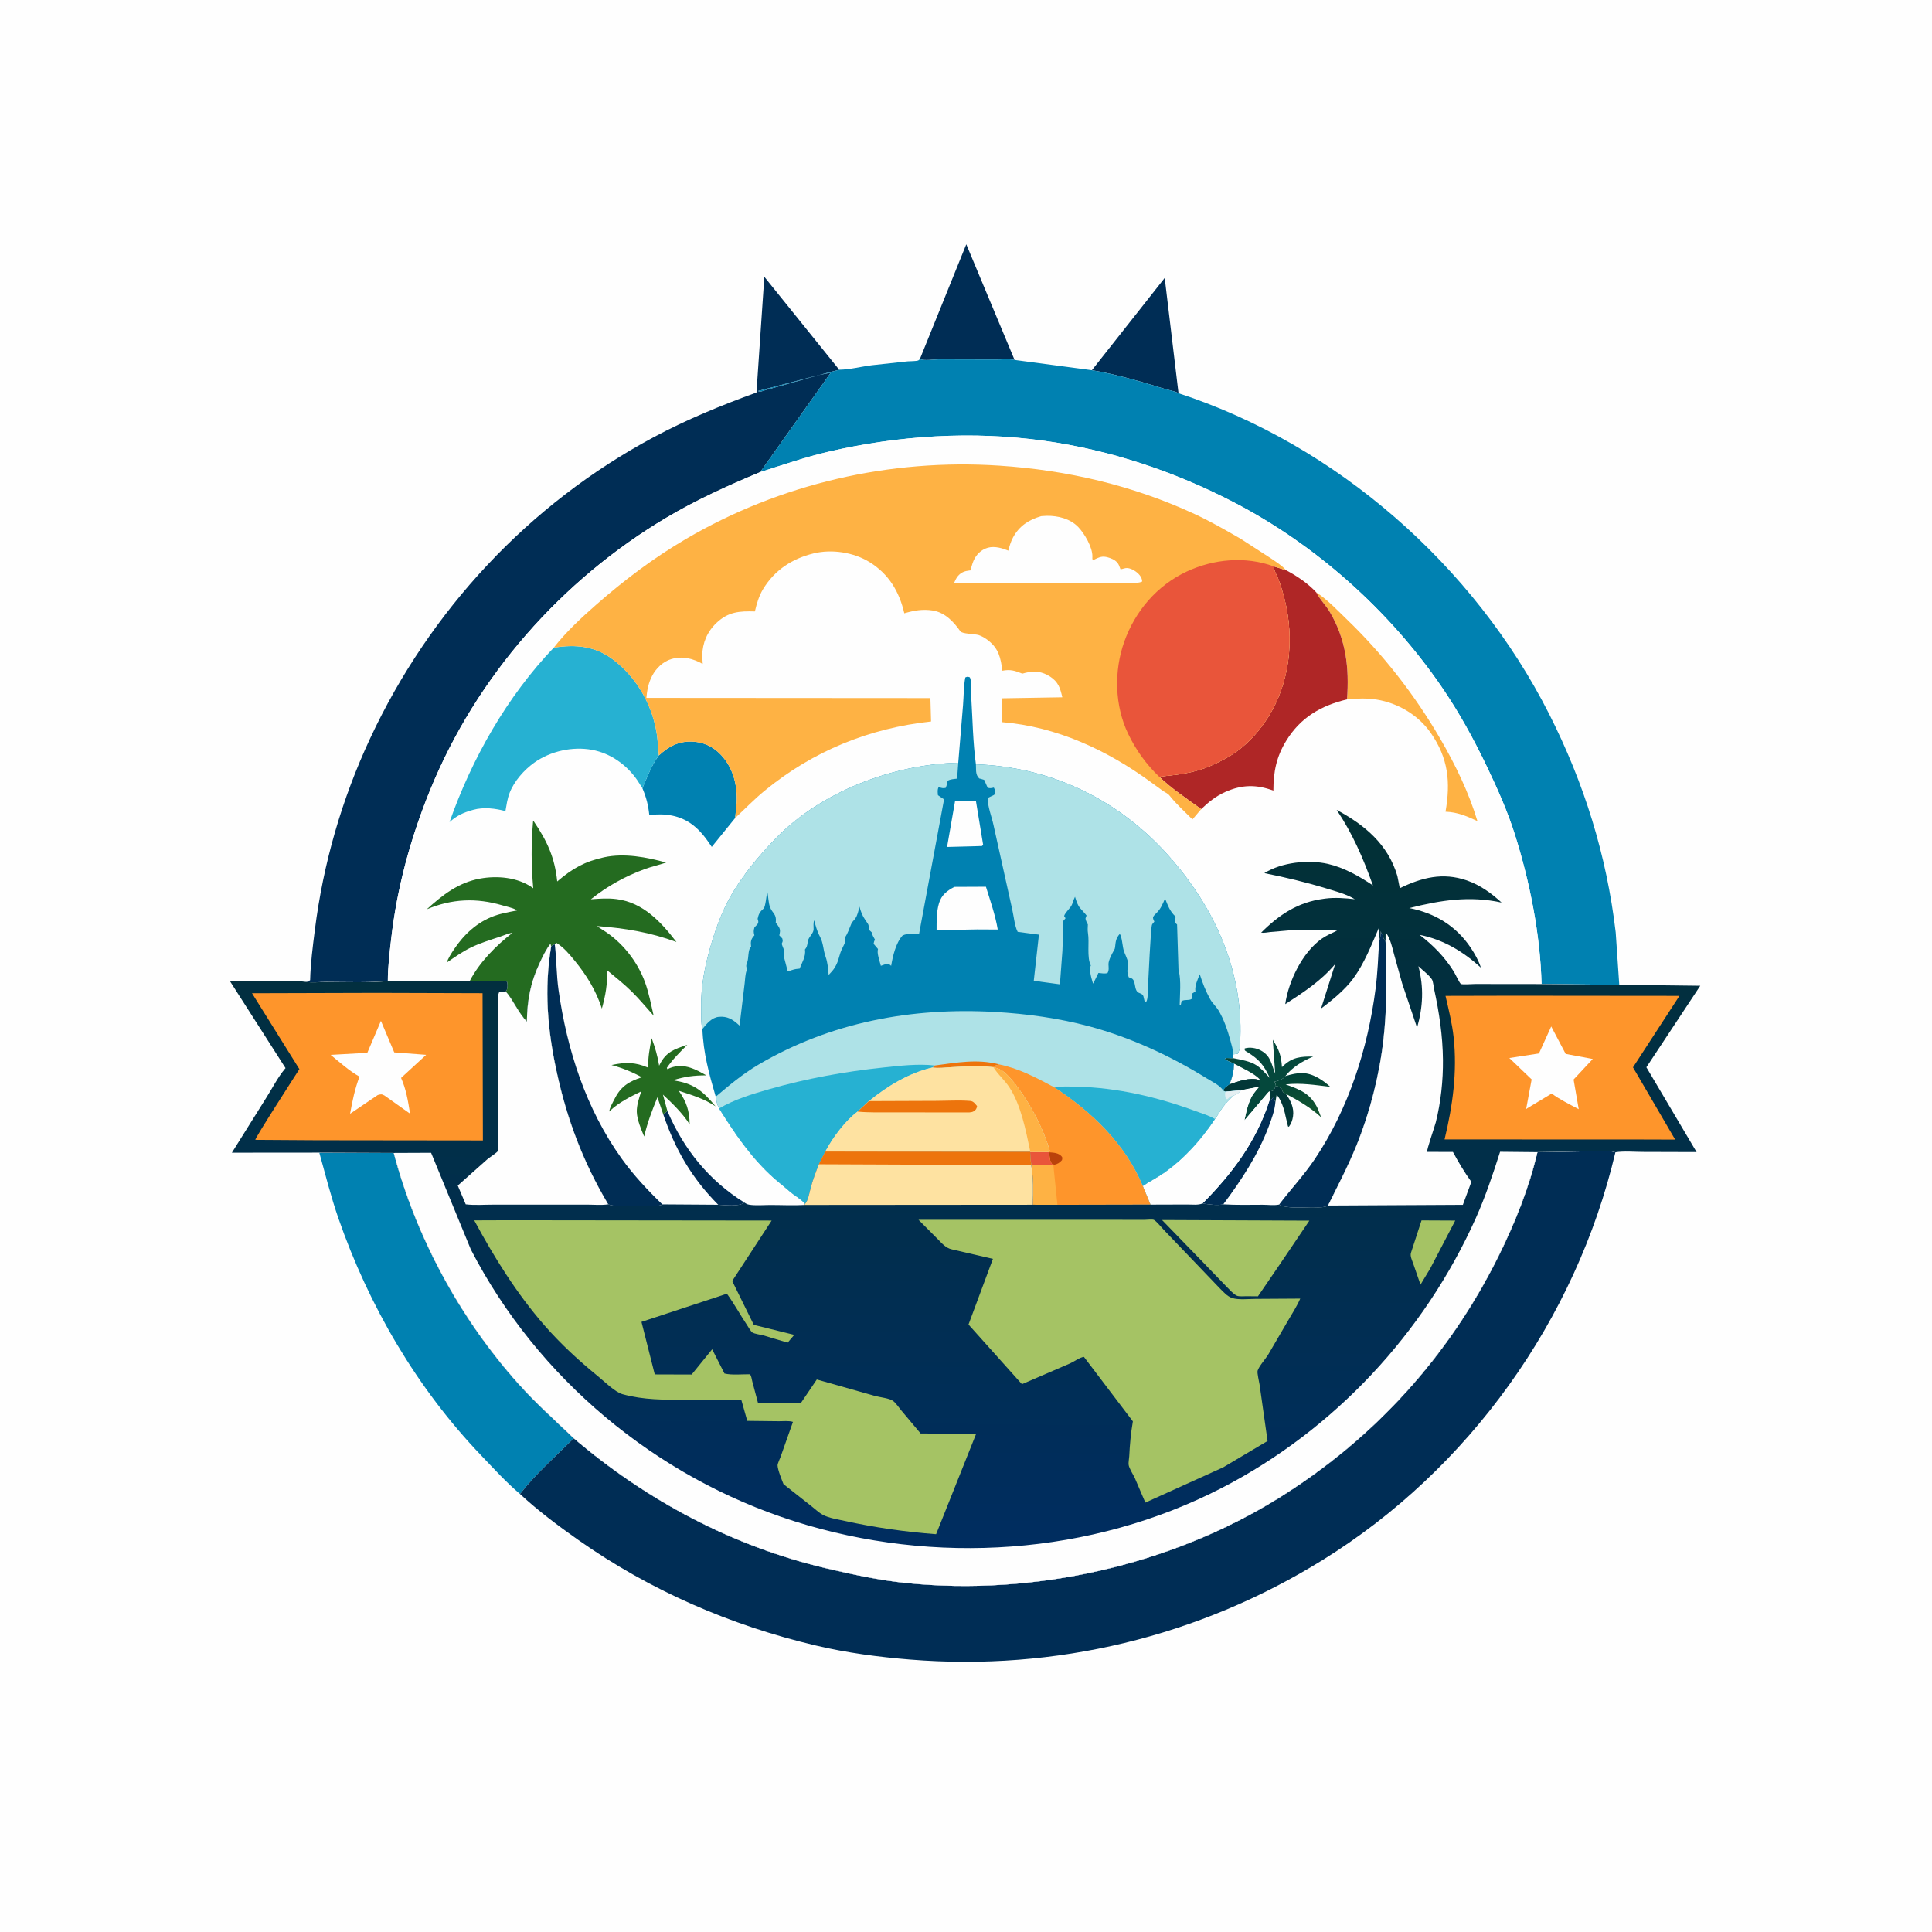 <svg version="1.1" xmlns="http://www.w3.org/2000/svg" style="display: block;" viewBox="0 0 2048 2048" width="1024" height="1024">
<defs>
	<linearGradient id="Gradient1" gradientUnits="userSpaceOnUse" x1="1381.03" y1="1177.55" x2="1376.39" y2="1138.71">
		<stop class="stop0" offset="0" stop-opacity="1" stop-color="rgb(17,84,48)"/>
		<stop class="stop1" offset="1" stop-opacity="1" stop-color="rgb(0,65,56)"/>
	</linearGradient>
	<linearGradient id="Gradient2" gradientUnits="userSpaceOnUse" x1="1024.79" y1="861.094" x2="1017.2" y2="1638.95">
		<stop class="stop0" offset="0" stop-opacity="1" stop-color="rgb(2,48,53)"/>
		<stop class="stop1" offset="1" stop-opacity="1" stop-color="rgb(0,45,96)"/>
	</linearGradient>
</defs>
<path transform="translate(0,0)" fill="rgb(254,254,254)" d="M -0 -0 L 2048 0 L 2048 2048 L -0 2048 L -0 -0 z"/>
<path transform="translate(0,0)" fill="rgb(0,45,85)" d="M 1157.46 392.436 L 1234.64 294.617 L 1249.27 416.849 C 1245.65 414.587 1238.85 413.571 1234.64 412.267 C 1209.11 404.375 1183.87 396.92 1157.46 392.436 z"/>
<path transform="translate(0,0)" fill="rgb(0,45,85)" d="M 975.056 380.765 L 1024.3 258.962 L 1075.48 381.547 C 1069.47 380.288 1060.89 381.194 1054.57 381.116 L 995.012 380.966 C 988.951 381.026 980.697 382.576 975.056 380.765 z"/>
<path transform="translate(0,0)" fill="rgb(0,129,177)" d="M 338.473 1221.83 L 417.404 1222.17 C 440.891 1311.42 487.743 1397.84 549.251 1466.58 C 567.71 1487.2 588.233 1505.57 608.225 1524.65 C 589.313 1543.5 567.579 1562.63 551.233 1583.68 C 536.639 1571.41 523.458 1556.81 510.263 1543.03 C 442.061 1471.85 390.865 1384.19 358.647 1291.2 C 350.73 1268.35 344.939 1245.09 338.473 1221.83 z"/>
<path transform="translate(0,0)" fill="rgb(0,45,85)" d="M 323.852 1040.78 C 325.924 1040.48 327.123 1040.37 328.755 1039 C 329.182 1021.49 331.534 1003.47 333.718 986.092 C 342.579 915.557 362.367 846.989 392.453 782.572 C 455.787 646.962 560.557 534.364 692.74 463.543 C 727.958 444.674 764.423 429.733 801.898 416.1 L 810.213 293.41 L 889.594 391.925 L 803.51 414.5 C 806.001 415.834 808.85 414.309 811.5 413.49 L 868.744 397.433 L 879.841 395.188 L 880.227 395.677 L 805.825 500.453 C 771.756 514.701 738.433 529.72 706.622 548.624 C 595.255 614.804 505.208 716.948 456.149 837.008 C 435.31 888.006 420.797 941.074 414.605 995.859 C 412.972 1010.31 411.084 1025.6 411.132 1040.1 C 389.725 1041.84 367.665 1041.04 346.178 1040.94 C 339.078 1040.91 330.665 1041.96 323.852 1040.78 z"/>
<path transform="translate(0,0)" fill="rgb(0,129,177)" d="M 889.594 391.925 C 901.069 391.796 913.006 388.554 924.438 387.139 L 962.248 383.054 C 964.815 382.812 971.606 382.98 973.5 382.029 C 974.097 381.729 974.537 381.186 975.056 380.765 C 980.697 382.576 988.951 381.026 995.012 380.966 L 1054.57 381.116 C 1060.89 381.194 1069.47 380.288 1075.48 381.547 L 1157.46 392.436 C 1183.87 396.92 1209.11 404.375 1234.64 412.267 C 1238.85 413.571 1245.65 414.587 1249.27 416.849 C 1417.02 471.667 1562.46 599.622 1642.04 756.663 C 1679.26 830.133 1703.07 906.49 1712.71 988.32 L 1716.49 1043.92 L 1634.1 1043.15 C 1632.81 990.843 1621.69 935.083 1606.03 885.266 C 1598.24 860.461 1587.68 836.755 1576.49 813.321 C 1562.32 783.663 1546.71 755.133 1528.1 728 C 1472.7 647.217 1395.04 577.744 1308.07 532.544 C 1245.15 499.843 1176.47 476.868 1106.09 467.154 C 1030.36 456.702 953.007 461.561 878.652 478.744 C 854.055 484.429 829.875 492.818 805.825 500.453 L 880.227 395.677 L 879.841 395.188 L 868.744 397.433 L 811.5 413.49 C 808.85 414.309 806.001 415.834 803.51 414.5 L 889.594 391.925 z"/>
<path transform="translate(0,0)" fill="rgb(0,45,85)" d="M 1629.75 1221.33 L 1686.99 1220.43 C 1695.06 1220.39 1704.68 1219.2 1712.4 1221.45 C 1670.53 1399.06 1557.03 1557.72 1401.75 1653.86 C 1270.4 1735.19 1118.67 1771.6 964.806 1759.2 C 931.208 1756.49 897.641 1752.06 864.794 1744.3 C 774.138 1722.89 689.106 1685.98 612.879 1632.32 C 591.556 1617.31 570.36 1601.44 551.233 1583.68 C 567.579 1562.63 589.313 1543.5 608.225 1524.65 C 685.381 1590.57 776.804 1639.18 875.799 1662.44 C 904.122 1669.1 932.238 1675.18 961.229 1678.12 C 1095.98 1691.77 1240.52 1659.55 1355.62 1587.94 C 1456.53 1525.17 1535.8 1437.98 1588.54 1331.52 C 1605.76 1296.76 1620.94 1259.19 1629.75 1221.33 z"/>
<path transform="translate(0,0)" fill="rgb(254,254,254)" d="M 805.825 500.453 C 829.875 492.818 854.055 484.429 878.652 478.744 C 953.007 461.561 1030.36 456.702 1106.09 467.154 C 1176.47 476.868 1245.15 499.843 1308.07 532.544 C 1395.04 577.744 1472.7 647.217 1528.1 728 C 1546.71 755.133 1562.32 783.663 1576.49 813.321 C 1587.68 836.755 1598.24 860.461 1606.03 885.266 C 1621.69 935.083 1632.81 990.843 1634.1 1043.15 L 1716.49 1043.92 L 1802.35 1044.94 L 1745.23 1131.33 L 1798.45 1221.24 L 1741.24 1221.07 C 1732.02 1221.04 1721.45 1220.02 1712.4 1221.45 C 1704.68 1219.2 1695.06 1220.39 1686.99 1220.43 L 1629.75 1221.33 C 1620.94 1259.19 1605.76 1296.76 1588.54 1331.52 C 1535.8 1437.98 1456.53 1525.17 1355.62 1587.94 C 1240.52 1659.55 1095.98 1691.77 961.229 1678.12 C 932.238 1675.18 904.122 1669.1 875.799 1662.44 C 776.804 1639.18 685.381 1590.57 608.225 1524.65 C 588.233 1505.57 567.71 1487.2 549.251 1466.58 C 487.743 1397.84 440.891 1311.42 417.404 1222.17 L 338.473 1221.83 L 245.814 1221.91 L 282.984 1162.49 C 289.065 1152.81 294.506 1142.06 301.8 1133.27 L 302.678 1132.23 L 243.94 1040.31 L 292.44 1040.11 C 302.794 1040.11 313.608 1039.42 323.852 1040.78 C 330.665 1041.96 339.078 1040.91 346.178 1040.94 C 367.665 1041.04 389.725 1041.84 411.132 1040.1 C 411.084 1025.6 412.972 1010.31 414.605 995.859 C 420.797 941.074 435.31 888.006 456.149 837.008 C 505.208 716.948 595.255 614.804 706.622 548.624 C 738.433 529.72 771.756 514.701 805.825 500.453 z"/>
<path transform="translate(0,0)" fill="rgb(2,55,55)" d="M 1352.49 1151.16 C 1355.95 1151.8 1356.36 1152.14 1359 1154.5 C 1359.22 1157.26 1359.87 1157.31 1361.9 1159.26 L 1363.1 1159.57 C 1368.17 1166.49 1371.98 1174.47 1370.66 1183.36 C 1370.04 1187.49 1368.77 1191.15 1366.24 1194.47 L 1365.32 1194 L 1362.63 1182.73 C 1361.51 1176.49 1357.83 1165.18 1353.32 1160.5 L 1351.97 1168.35 C 1350.75 1166.33 1350.69 1164.7 1350.55 1162.42 L 1350.5 1161.49 C 1349.58 1163.48 1348.84 1164.61 1347.1 1165.91 L 1345.51 1167.07 C 1346.45 1163.32 1346.72 1160.77 1345.93 1156.98 L 1347.03 1155.58 L 1349 1156.49 C 1350.78 1155.03 1351.48 1153.19 1352.49 1151.16 z"/>
<path transform="translate(0,0)" fill="url(#Gradient1)" d="M 1362.6 1140.61 C 1376.16 1136.76 1384.74 1135.48 1397.6 1142.76 C 1402.17 1145.35 1406.27 1148.52 1410.12 1152.07 C 1394.19 1150.19 1378.88 1147.66 1362.8 1149.51 C 1378.69 1155.17 1389.36 1159.33 1397.05 1175.47 L 1400.41 1184.32 C 1389.29 1174.04 1376.45 1166.62 1363.1 1159.57 L 1361.9 1159.26 C 1359.87 1157.31 1359.22 1157.26 1359 1154.5 C 1356.36 1152.14 1355.95 1151.8 1352.49 1151.16 C 1352.21 1149.13 1351.91 1148.4 1350.98 1146.64 C 1355.35 1145.56 1359.79 1144.38 1362.6 1140.61 z"/>
<path transform="translate(0,0)" fill="rgb(0,45,85)" d="M 703.018 1181.05 L 707.505 1177.86 C 724.951 1218.43 751.47 1251.33 789.042 1274.73 C 783.3 1279.46 768.531 1277.34 761.341 1277.08 C 733.249 1248.84 715.734 1218.53 703.018 1181.05 z"/>
<path transform="translate(0,0)" fill="rgb(0,45,85)" d="M 1345.51 1167.07 L 1347.1 1165.91 C 1348.84 1164.61 1349.58 1163.48 1350.5 1161.49 L 1350.55 1162.42 C 1350.69 1164.7 1350.75 1166.33 1351.97 1168.35 C 1351.24 1177.22 1348.07 1185.65 1344.97 1193.93 C 1333.68 1224.07 1315.91 1251.01 1296.73 1276.64 C 1290.33 1278.13 1281.21 1276.64 1274.65 1275.74 C 1305.95 1244.39 1331.85 1209.83 1345.51 1167.07 z"/>
<path transform="translate(0,0)" fill="rgb(5,72,60)" d="M 1351.79 1138.16 L 1349.2 1102.16 C 1355.93 1112.93 1358.07 1118.61 1358.94 1131.2 L 1360.02 1130.15 C 1369.86 1120.59 1378.99 1119.84 1392.06 1119.99 C 1381.18 1124.55 1370 1131.14 1362.6 1140.61 C 1359.79 1144.38 1355.35 1145.56 1350.98 1146.64 C 1351.91 1148.4 1352.21 1149.13 1352.49 1151.16 C 1351.48 1153.19 1350.78 1155.03 1349 1156.49 L 1347.03 1155.58 L 1345.93 1156.98 C 1344.68 1157.53 1345.02 1157.21 1344.2 1158.18 L 1319.12 1187.71 C 1320.82 1179.26 1323.08 1168.88 1327.45 1161.42 C 1329.43 1158.04 1332.34 1155.1 1334.67 1151.93 L 1315.32 1155.68 L 1299.13 1157.17 L 1296.76 1156.15 C 1297.84 1152.94 1300.44 1151.51 1303.04 1149.59 C 1306.66 1141.78 1307.67 1136.07 1308.18 1127.51 C 1304.76 1126.06 1301.42 1124.72 1298.3 1122.72 L 1299.31 1121.5 L 1307.4 1121.7 C 1315.5 1123.38 1325.07 1124.76 1332.11 1129.35 C 1337.19 1132.67 1341.81 1138.25 1346.03 1142.63 C 1339.69 1128.88 1334.73 1122.97 1322 1115.12 C 1320.05 1113.92 1319.01 1113.75 1319.5 1111.32 C 1325.02 1109.77 1331.47 1110.81 1336.5 1113.52 C 1347.37 1119.38 1347.6 1128.02 1351.79 1138.16 z"/>
<path transform="translate(0,0)" fill="rgb(254,254,254)" d="M 1308.18 1127.51 C 1315.84 1131.8 1330.04 1137.88 1335.49 1144.37 L 1334.41 1144.72 C 1325.17 1141.66 1312.14 1146.39 1303.04 1149.59 C 1306.66 1141.78 1307.67 1136.07 1308.18 1127.51 z"/>
<path transform="translate(0,0)" fill="rgb(2,55,55)" d="M 1303.04 1149.59 C 1312.14 1146.39 1325.17 1141.66 1334.41 1144.72 L 1334.59 1146.06 C 1334.86 1147.58 1335.14 1148.24 1335.96 1149.48 L 1334.67 1151.93 L 1315.32 1155.68 L 1299.13 1157.17 L 1296.76 1156.15 C 1297.84 1152.94 1300.44 1151.51 1303.04 1149.59 z"/>
<path transform="translate(0,0)" fill="rgb(36,107,32)" d="M 703.018 1181.05 L 696.904 1163.17 C 691.277 1176.96 686.176 1190.18 682.856 1204.74 C 679.657 1197.26 675.319 1186.96 675.031 1178.78 C 674.78 1171.63 677.567 1163.66 679.73 1156.92 C 668.291 1162.51 656.321 1168.44 646.949 1177.18 L 645.777 1178.28 C 646.327 1174.16 649.901 1167.96 651.857 1164.15 C 658.44 1151.31 667.106 1146.27 680.402 1141.93 C 670.005 1136.22 659.628 1132.09 648.222 1128.97 C 662.771 1125.9 673.206 1125.72 687.097 1131.76 C 686.828 1120.86 688.62 1111.2 690.814 1100.54 C 694.394 1110.36 697.08 1119.3 698.727 1129.67 L 699.424 1128.26 C 706.067 1114.94 715.096 1112.04 728.534 1107.57 C 720.888 1115.17 712.918 1123.05 706.864 1132 L 707.5 1133.41 C 709.278 1132.47 711.047 1131.68 713 1131.16 C 726.46 1127.52 737.437 1133.51 748.729 1139.94 C 735.981 1139.89 725.905 1141.21 713.729 1144.98 C 715.946 1145.65 715.052 1145.46 717.16 1145.82 C 736.806 1149.21 746.158 1157.9 758.546 1172.79 C 746.383 1164.64 733.345 1160.75 719.524 1156.26 C 727.803 1168.1 730.908 1177.62 731.068 1191.87 C 723.832 1180.42 712.661 1169.51 702.738 1160.31 L 707.505 1177.86 L 703.018 1181.05 z"/>
<path transform="translate(0,0)" fill="rgb(254,178,68)" d="M 1395.34 627.99 C 1407.04 635.529 1417.16 646.416 1427.18 656.055 C 1466.24 693.635 1499.82 736.725 1527.02 783.598 C 1542.81 810.794 1557.09 840.253 1566.13 870.419 C 1554.78 865.157 1545.02 860.898 1532.32 860.439 C 1537.79 828.985 1535.29 803.611 1516.59 776.833 C 1503.45 758.018 1481.99 745.295 1459.54 741.627 C 1448.82 739.875 1438.68 740.341 1427.9 741.371 C 1430.39 707.954 1426.84 677.685 1409.52 648.5 C 1405.6 641.903 1399.96 636.327 1396.3 629.776 L 1395.34 627.99 z"/>
<path transform="translate(0,0)" fill="rgb(254,254,254)" d="M 1315.32 1155.68 L 1334.67 1151.93 C 1332.34 1155.1 1329.43 1158.04 1327.45 1161.42 C 1323.08 1168.88 1320.82 1179.26 1319.12 1187.71 L 1344.2 1158.18 C 1345.02 1157.21 1344.68 1157.53 1345.93 1156.98 C 1346.72 1160.77 1346.45 1163.32 1345.51 1167.07 C 1331.85 1209.83 1305.95 1244.39 1274.65 1275.74 C 1270.13 1277.67 1263.72 1276.82 1258.85 1276.84 L 1219.57 1276.96 L 1211.36 1257.17 C 1218.49 1252.4 1226.19 1248.56 1233.26 1243.66 C 1255.35 1228.34 1273 1208.38 1287.88 1186.22 L 1291.68 1180.76 C 1296.17 1172.98 1300.95 1167.41 1307.59 1161.35 C 1311.16 1159.83 1312.98 1158.81 1315.32 1155.68 z"/>
<path transform="translate(0,0)" fill="rgb(0,45,85)" d="M 1461.94 997.591 L 1462.62 995.67 C 1463.59 992.794 1463.54 989.996 1463.51 987 C 1464.14 989.818 1465.81 990.079 1466.18 992.638 C 1466.49 994.737 1466.67 994.712 1467.7 996.293 L 1468.77 998.256 C 1469.99 1032.92 1470.45 1067.97 1466.45 1102.5 C 1462.07 1140.3 1452.12 1179.17 1437.84 1214.42 C 1428.91 1236.44 1418.19 1256.72 1407.73 1277.93 C 1405.71 1278.91 1406.29 1278.77 1404.18 1279.26 C 1400.03 1280.24 1394.79 1279.73 1390.53 1279.73 C 1381.54 1279.73 1363.61 1281.46 1355.94 1276.89 C 1368.36 1260.57 1382.19 1245.88 1393.7 1228.75 C 1429.51 1175.46 1449.97 1111.53 1458.17 1048.14 C 1460.34 1031.35 1460.96 1014.47 1461.94 997.591 z"/>
<path transform="translate(0,0)" fill="rgb(0,45,85)" d="M 584.266 1003.16 C 585.886 1001.35 585.894 1001.64 588.098 1001.11 L 588.214 1002.05 C 590.011 1017.8 589.825 1033.53 592.064 1049.39 C 601.057 1113.08 621.172 1175.41 658.957 1228.12 C 671.655 1245.84 686.423 1261.55 702.063 1276.68 L 701.126 1277.24 C 697.72 1278.75 691.208 1278.1 687.407 1278.16 L 661.02 1278.2 C 655.588 1278.14 649.806 1278.68 644.698 1276.63 C 618.172 1231.95 601.008 1186.6 590.022 1135.8 C 580.365 1091.16 576.708 1048.52 584.266 1003.16 z"/>
<path transform="translate(0,0)" fill="rgb(0,129,177)" d="M 698.436 800.811 C 708.229 791.556 718.897 785.835 732.717 786.079 C 745.099 786.299 755.909 791.258 764.354 800.285 C 777.203 814.018 781.746 832.259 780.917 850.652 L 779.32 867.101 L 754.499 897.756 C 748.811 889.21 742.827 880.982 734.618 874.646 C 720.972 864.113 704.994 861.919 688.288 864.005 C 687.176 853.452 685.139 845.317 680.971 835.549 C 685.948 824.046 690.798 810.776 698.436 800.811 z"/>
<path transform="translate(0,0)" fill="rgb(175,38,38)" d="M 1350.05 600.325 L 1363.28 604.45 C 1374.39 610.238 1386.93 618.682 1395.34 627.99 L 1396.3 629.776 C 1399.96 636.327 1405.6 641.903 1409.52 648.5 C 1426.84 677.685 1430.39 707.954 1427.9 741.371 C 1400.36 747.967 1378.75 760.449 1363.53 785.123 C 1353 802.194 1349.87 818.175 1349.84 838.086 C 1331.86 831.443 1316.52 831.636 1298.87 839.5 C 1288.9 843.943 1281.17 850.183 1273.33 857.685 C 1258.16 846.766 1242.34 836.276 1228.76 823.355 C 1247.9 821.269 1265.58 819.627 1283.42 811.754 C 1293.51 807.297 1303.09 802.407 1311.96 795.803 C 1324.77 786.277 1335.26 774.33 1343.84 760.921 C 1367.51 723.948 1372.3 676.977 1361.62 634.889 C 1359.8 627.746 1357.63 620.361 1354.92 613.5 C 1353.43 609.702 1351.06 605.957 1350.31 601.922 L 1350.05 600.325 z"/>
<path transform="translate(0,0)" fill="rgb(38,177,210)" d="M 587.115 686.413 C 610.444 683.016 630.496 684.582 649.91 699.198 C 675.802 718.69 692.729 749.405 696.738 781.5 L 698.436 800.811 C 690.798 810.776 685.948 824.046 680.971 835.549 L 675.691 827.258 C 664.441 810.804 647.299 798.504 627.534 794.857 C 606.998 791.068 583.614 796.185 566.575 808.269 C 555.593 816.058 544.995 828.015 540.136 840.688 C 537.807 846.762 536.898 853.45 535.778 859.834 C 525.09 856.905 512.663 855.42 501.844 858.394 L 500 858.928 C 491.196 861.406 485.011 864.365 477.984 870.214 L 476.52 871.443 C 500.358 803.765 537.421 738.485 587.115 686.413 z"/>
<path transform="translate(0,0)" fill="rgb(36,107,32)" d="M 497.977 1039.86 C 508.144 1020.13 525.831 1002.3 543.291 988.871 C 539.244 989.172 533.989 991.653 530.066 992.948 C 519.546 996.423 508.841 999.673 498.872 1004.57 C 489.997 1008.94 481.656 1014.83 473.504 1020.42 C 475.309 1015.48 478.259 1010.87 481.153 1006.5 C 491.657 990.655 505.961 977.351 524.047 970.874 C 531.801 968.098 539.941 966.742 548.001 965.17 L 546.936 964.392 C 543.118 962.233 536.96 961.023 532.686 959.763 C 504.85 951.556 478.937 952.702 452.382 963.926 C 469.215 948.632 485.882 935.577 508.832 931.37 C 527.016 928.038 548.574 929.914 564.073 940.776 L 565.251 941.622 C 563.119 916.904 562.919 895.02 565.118 870.298 L 565.791 870.647 C 580.081 891.703 588.097 909.097 590.668 934.39 C 606.66 920.725 619.787 913.204 640.5 908.734 C 661.773 904.143 685.427 908.615 706.102 914.336 C 698.536 916.951 690.737 918.611 683.199 921.369 C 662.597 928.907 643.455 939.558 626.326 953.295 C 635.623 952.572 644.429 951.918 653.734 953.125 C 681.748 956.757 700.727 977.279 717.052 998.558 C 689.088 988.262 662.54 983.914 633.003 981.674 C 634.926 983.26 636.828 984.493 638.954 985.797 C 659.062 998.137 675.53 1018.83 683.634 1040.94 C 687.837 1052.4 690.15 1064.77 692.896 1076.66 C 685.151 1068.13 678.025 1059.33 669.787 1051.21 C 661.467 1043.02 652.253 1035.7 643.261 1028.26 C 644.339 1042.17 641.764 1055.74 637.997 1069.11 C 631.863 1050.1 621.874 1033.85 609.265 1018.46 C 603.33 1011.21 597.671 1004.42 589.667 999.377 L 588.098 1001.11 C 585.894 1001.64 585.886 1001.35 584.266 1003.16 L 583.485 1000.5 C 578.666 1006.71 575.295 1013.85 571.989 1020.94 C 562.215 1041.9 558.909 1060.04 558.491 1083 C 549.387 1073.49 544.537 1060.9 536.142 1051.03 L 537.125 1049.48 C 538.25 1047.07 538.09 1043.14 537.5 1040.66 C 533.606 1039.35 528.375 1039.96 524.223 1039.94 L 497.977 1039.86 z"/>
<path transform="translate(0,0)" fill="rgb(254,178,68)" d="M 587.115 686.413 C 600.082 669.802 616.257 654.828 632.061 640.951 C 661.844 614.799 692.956 591.344 727.194 571.279 C 827.365 512.576 943.749 485.971 1059.37 493.619 C 1131.2 498.37 1200.63 514.464 1266.16 544.798 C 1282.97 552.577 1299.28 561.94 1315.31 571.23 L 1347.46 592.018 C 1352.91 595.821 1358.89 599.417 1363.28 604.45 L 1350.05 600.325 L 1350.31 601.922 C 1351.06 605.957 1353.43 609.702 1354.92 613.5 C 1357.63 620.361 1359.8 627.746 1361.62 634.889 C 1372.3 676.977 1367.51 723.948 1343.84 760.921 C 1335.26 774.33 1324.77 786.277 1311.96 795.803 C 1303.09 802.407 1293.51 807.297 1283.42 811.754 C 1265.58 819.627 1247.9 821.269 1228.76 823.355 C 1242.34 836.276 1258.16 846.766 1273.33 857.685 L 1264.04 868.621 C 1255.85 860.442 1246.87 852.359 1239.71 843.3 C 1237.89 840.994 1235.29 840.102 1232.91 838.5 L 1220 829.118 C 1173.73 795.212 1119.94 770.173 1062.03 765.519 L 1062.02 740.235 L 1126.11 739.157 C 1123.9 729.493 1121.89 722.809 1113.01 717.12 C 1104.61 711.744 1096.45 710.813 1086.89 713.249 L 1083.72 714.096 C 1075.94 710.957 1071.01 709.343 1062.57 711.006 C 1060.72 697.405 1058.83 687.572 1047.26 678.692 C 1044.29 676.421 1041.07 674.381 1037.5 673.228 C 1033.26 671.859 1019.97 672.081 1017.97 669.18 C 1010.89 658.917 1001.55 649.165 988.633 647.144 C 977.956 645.474 968.881 647.161 958.601 650.123 C 953.273 627.204 942.345 608.709 922.035 596.027 C 905.078 585.439 881.848 581.881 862.481 586.606 C 839.786 592.143 821.076 604.285 808.848 624.55 C 804.514 631.732 802.093 640.053 800.199 648.162 C 783.871 647.662 772.003 648.486 759.554 660.248 C 749.747 669.514 744.633 681.44 744.411 694.875 L 744.892 703.816 C 734.411 698.013 723.609 695.134 711.715 698.625 C 702.83 701.232 695.467 708.395 691.246 716.5 C 687.461 723.766 685.84 731.687 685.212 739.794 L 986.279 740.001 L 986.967 764.82 C 921.508 771.864 861.792 796.14 810.71 838.068 C 799.685 847.116 789.745 857.383 779.32 867.101 L 780.917 850.652 C 781.746 832.259 777.203 814.018 764.354 800.285 C 755.909 791.258 745.099 786.299 732.717 786.079 C 718.897 785.835 708.229 791.556 698.436 800.811 L 696.738 781.5 C 692.729 749.405 675.802 718.69 649.91 699.198 C 630.496 684.582 610.444 683.016 587.115 686.413 z"/>
<path transform="translate(0,0)" fill="rgb(254,254,254)" d="M 1103.75 547.123 L 1109.57 546.784 C 1121.42 546.608 1134.28 549.753 1142.84 558.53 C 1149.44 565.293 1158.2 580.128 1157.97 589.968 C 1157.93 591.92 1157.71 592.121 1158.5 594.008 L 1161.12 592.6 C 1167.34 589.639 1170.13 589.323 1176.55 591.505 C 1180.64 592.892 1184.39 595.207 1186.17 599.3 L 1187.81 603.5 C 1190.22 603.148 1192.69 601.931 1195.12 602.154 C 1199.7 602.574 1205.06 606.008 1207.91 609.5 C 1209.53 611.491 1210.84 613.888 1210.68 616.5 C 1204.58 619.261 1191.55 617.846 1184.66 617.864 L 1122.5 617.929 L 1011.28 618.087 C 1012.45 615.546 1013.62 612.765 1015.45 610.622 C 1018.77 606.725 1022.6 605.302 1027.57 604.754 L 1028.64 604.65 L 1030.97 597 C 1033.34 590.171 1037.58 584.663 1044.27 581.637 C 1051.75 578.251 1060.21 580.297 1067.45 583.154 L 1068.83 583.708 C 1070.1 578.881 1071.45 574.177 1073.83 569.759 C 1080.51 557.402 1090.64 550.958 1103.75 547.123 z"/>
<path transform="translate(0,0)" fill="rgb(233,85,58)" d="M 1228.76 823.355 C 1215.03 810.148 1204.24 795.21 1195.97 778.048 C 1181.53 748.087 1180.69 711.33 1191.77 680.234 C 1203.37 647.652 1226.5 620.593 1258.04 605.83 C 1286.48 592.523 1320.25 589.404 1350.05 600.325 L 1350.31 601.922 C 1351.06 605.957 1353.43 609.702 1354.92 613.5 C 1357.63 620.361 1359.8 627.746 1361.62 634.889 C 1372.3 676.977 1367.51 723.948 1343.84 760.921 C 1335.26 774.33 1324.77 786.277 1311.96 795.803 C 1303.09 802.407 1293.51 807.297 1283.42 811.754 C 1265.58 819.627 1247.9 821.269 1228.76 823.355 z"/>
<path transform="translate(0,0)" fill="rgb(0,129,177)" d="M 1015.8 808.531 L 1020.86 747.427 C 1021.65 737.737 1021.42 727.701 1023.25 718.15 C 1025.59 717.147 1025.55 717.202 1028 717.954 C 1030.34 722.069 1029.25 734.159 1029.58 739.345 C 1031.01 762.632 1031.33 787.158 1034.5 810.228 C 1111.35 812.812 1181.12 845.298 1233.58 901.5 C 1284.48 956.042 1317.7 1025.2 1314.79 1100.95 C 1314.6 1105.84 1314.7 1112.87 1312.01 1117.1 L 1307.22 1117.63 L 1307.4 1121.7 L 1299.31 1121.5 L 1298.3 1122.72 C 1301.42 1124.72 1304.76 1126.06 1308.18 1127.51 C 1307.67 1136.07 1306.66 1141.78 1303.04 1149.59 C 1300.44 1151.51 1297.84 1152.94 1296.76 1156.15 L 1299.13 1157.17 L 1315.32 1155.68 C 1312.98 1158.81 1311.16 1159.83 1307.59 1161.35 C 1300.95 1167.41 1296.17 1172.98 1291.68 1180.76 L 1287.88 1186.22 C 1273 1208.38 1255.35 1228.34 1233.26 1243.66 C 1226.19 1248.56 1218.49 1252.4 1211.36 1257.17 L 1219.57 1276.96 L 1120.92 1277.15 L 1094.77 1277.1 C 1095.27 1263.27 1095.58 1248.75 1093.19 1235.08 L 1093.67 1234.86 C 1091.99 1231.03 1092.32 1225.28 1092.01 1221.06 L 874.798 1220.71 L 868.062 1234.15 C 864.926 1241.79 862.135 1249.57 859.803 1257.5 C 858.385 1262.32 856.771 1272.93 853.354 1276.12 C 850.044 1271.81 843.804 1268.22 839.481 1264.89 L 820.415 1248.89 C 796.121 1227.05 779.537 1202.41 762.282 1175.02 L 761.953 1174.29 C 759.904 1170.45 759.431 1166.8 758.699 1162.55 C 751.611 1138.18 745.526 1116.37 744.583 1090.78 C 742.86 1084.47 743.436 1075.74 743.265 1069.13 C 742.638 1044.89 747.727 1021.03 754.758 998 C 760.116 980.45 766.42 963.745 775.737 947.878 C 788.248 926.574 804.206 907.573 821.253 889.775 C 869.679 839.216 946.581 810.159 1015.8 808.531 z"/>
<path transform="translate(0,0)" fill="rgb(254,254,254)" d="M 1012.47 848.86 L 1034.52 849.053 L 1042.16 895.5 L 1041 896.784 L 1033.06 897.056 L 1003.94 897.818 L 1012.47 848.86 z"/>
<path transform="translate(0,0)" fill="rgb(254,254,254)" d="M 1011.73 940.148 L 1045.14 939.993 C 1049.73 954.925 1055.07 969.917 1057.66 985.353 L 1035.75 985.245 L 992.818 986.063 C 992.845 976.608 992.646 966.591 995.392 957.447 C 998.008 948.739 1003.94 944.154 1011.73 940.148 z"/>
<path transform="translate(0,0)" fill="rgb(174,226,231)" d="M 744.583 1090.78 C 742.86 1084.47 743.436 1075.74 743.265 1069.13 C 742.638 1044.89 747.727 1021.03 754.758 998 C 760.116 980.45 766.42 963.745 775.737 947.878 C 788.248 926.574 804.206 907.573 821.253 889.775 C 869.679 839.216 946.581 810.159 1015.8 808.531 L 1014.59 825.398 C 1011.31 825.833 1007.29 825.917 1004.5 827.737 L 1004.16 829.669 C 1003.8 831.629 1003.24 833.346 1002.5 835.199 C 999.408 835.909 998.013 835.214 995 834.366 C 993.425 837.371 994.056 839.618 994.242 842.965 L 1000.74 847.379 L 974.234 990.107 C 968.671 990.07 961.755 989.106 956.736 991.714 C 949.671 999.43 946.33 1013.64 944.667 1023.83 C 942.931 1022.32 942.557 1021.96 940.329 1021.5 L 933.739 1023.8 C 932.629 1019.22 929.244 1010.33 930.719 1006 L 926.054 1000.5 C 926.315 998.773 926.662 997.561 927.448 996 C 926.074 993.478 924.478 991.023 923.926 988.174 L 920.964 985.5 C 920.898 982.943 921.288 981.202 919.848 979.02 L 917.295 975.27 C 914.068 970.689 912.592 966.462 911.052 961.11 C 910.002 965.293 909.074 970.35 906.5 973.881 C 905.136 975.752 903.406 977.055 902.445 979.233 C 900.197 984.324 898.84 989.412 895.519 994 L 895.799 996.014 C 896.094 998.588 895.438 1000.04 894.307 1002.27 C 892.558 1005.72 891.041 1008.84 890.056 1012.58 C 888.051 1020.18 885.726 1025.98 880.216 1031.5 L 878.4 1033.5 C 877.764 1026.64 877.457 1020.62 875.114 1014.04 C 872.405 1006.43 873.021 999.823 868.882 992.266 C 866.103 987.191 864.555 981.095 863.034 975.544 C 862.002 978.521 862.431 981.867 862.455 984.967 C 862.482 988.373 859.325 991.597 857.661 994.36 C 855.173 998.49 856.946 1002.3 853.299 1006.5 C 854.411 1013.85 850.288 1020 847.615 1026.81 L 846.354 1026.9 C 842.584 1027.21 840.461 1027.93 837 1029.14 C 836.316 1029.38 835.663 1029.42 834.962 1029.5 L 830.976 1014.23 C 830.505 1012.03 831.542 1010.52 831.308 1008.5 C 831.095 1006.66 830.138 1004.71 829.5 1002.98 L 828.949 1001.43 L 828.603 1000.5 C 829.822 997.774 829.998 997.71 829.27 994.848 L 826.073 991.5 L 826.464 989.987 C 827.341 985.951 826.727 983.991 824.334 980.672 L 822.298 978 L 822.403 977.061 C 823.2 969.042 819.064 968.383 816.454 962.127 C 814.405 957.216 814.508 950.124 813.314 944.778 C 812.669 948.106 811.449 961.313 809.519 963.009 C 805.51 966.533 804.144 968.865 803.104 974 C 803.865 976.594 804.356 977.39 802.854 979.892 L 799.786 983 C 798.79 986.419 798.685 988.067 799.699 991.5 L 798.435 993 C 795.658 996.436 795.709 999.282 796.189 1003.5 L 795.314 1004.56 C 793.001 1007.62 793.562 1015.17 792.326 1019.23 C 791.999 1020.3 790.964 1022.96 791.033 1024 C 791.164 1025.99 792.175 1026.56 791.48 1028.62 C 789.824 1033.53 789.989 1037.57 789.353 1042.5 L 783.97 1087.2 L 782.858 1086.19 C 776.54 1080.51 770.926 1077.06 762.064 1077.87 C 754.514 1078.55 749.023 1085.26 744.583 1090.78 z"/>
<path transform="translate(0,0)" fill="rgb(174,226,231)" d="M 1034.5 810.228 C 1111.35 812.812 1181.12 845.298 1233.58 901.5 C 1284.48 956.042 1317.7 1025.2 1314.79 1100.95 C 1314.6 1105.84 1314.7 1112.87 1312.01 1117.1 L 1307.22 1117.63 C 1307.17 1112.78 1305.62 1107.98 1304.36 1103.31 C 1301.43 1092.48 1297.35 1080.23 1291.42 1070.66 C 1288.86 1066.52 1285.22 1063.53 1282.81 1059.14 C 1278.13 1050.65 1274.67 1041.91 1271.78 1032.68 C 1269.74 1038.04 1266.53 1044.35 1267.1 1050.16 L 1267.22 1051 L 1263.41 1053.4 L 1264.1 1058 C 1261.5 1061.34 1256.33 1058.89 1252.5 1061.23 L 1251.74 1065 L 1250.5 1065.46 C 1250.66 1054.3 1252.18 1040.04 1249.6 1029.24 C 1249.18 1027.48 1249.22 1028.26 1249.2 1026.41 L 1247.75 980 L 1246.06 978.48 C 1244.47 977.151 1246.47 974.492 1246.01 971.5 C 1240.05 966.046 1237.9 959.661 1234.99 952.395 C 1232.49 958.399 1230.47 963.447 1225.7 968.09 C 1224.35 969.406 1223.26 970.251 1222.44 971.995 C 1221.75 973.471 1223.08 975.535 1223.65 977 C 1222.83 978.048 1221.83 978.971 1221.21 980.143 C 1219.77 982.852 1217.38 1038.85 1216.86 1046.75 C 1216.6 1050.84 1217.1 1058.76 1215 1062.06 L 1213.37 1061.63 L 1212.03 1056 C 1211.34 1054.14 1210.2 1053.71 1208.52 1052.96 L 1206.5 1052.06 C 1203.06 1049.86 1203.52 1043.6 1201.97 1040 C 1200.7 1037.02 1199.28 1037.03 1196.5 1035.94 C 1195.57 1033.19 1194.68 1030.37 1195.3 1027.47 L 1195.87 1024.72 C 1196.06 1023.29 1196.08 1021.93 1195.83 1020.5 C 1195.05 1015.96 1192.32 1011.47 1191.05 1007 C 1189.92 1003.02 1189.29 992.822 1187 989.983 C 1183.06 994.457 1182.71 997.72 1182.1 1003.4 C 1181.93 1004.98 1181.9 1005.56 1181.05 1007.03 C 1178.94 1010.64 1174.93 1017.99 1175.04 1022.16 C 1175.14 1025.63 1175.78 1028.46 1173.98 1031.5 C 1170.87 1032.31 1167.54 1031.66 1164.38 1031.36 L 1158.82 1042.69 L 1158.26 1041.34 C 1156.83 1036.69 1154.19 1027.56 1156.34 1023.5 C 1151.83 1014.81 1154.98 999.012 1153.3 989.229 C 1152.78 986.149 1153.03 983.107 1153.18 980 C 1152.31 978.508 1150.65 975.268 1150.68 973.5 C 1150.68 973.176 1151.81 970.772 1151.79 970.5 C 1151.76 970.035 1145.28 963.186 1144.5 962.126 C 1142.4 959.278 1141.2 955.824 1140.13 952.475 L 1139.56 950.617 L 1138.09 954 C 1137.23 956.396 1136.68 958.755 1135.22 960.905 C 1133.81 962.994 1128.23 968.856 1128.07 971 C 1128.03 971.62 1129.54 972.968 1129.43 973.5 C 1129.36 973.829 1127.1 976.056 1126.92 976.5 C 1126.35 977.961 1127.14 982.639 1127.03 984.5 L 1126.2 1008 L 1123.55 1043.43 L 1095.84 1039.68 L 1101.31 990.784 L 1078.8 987.822 C 1075.53 981.673 1074.61 970.967 1073 964.018 L 1053.02 874 C 1051.27 865.928 1046.79 854.499 1047.11 846.511 C 1047.18 844.978 1052.64 843.844 1054.5 841.998 C 1054.67 838.862 1055.12 837.598 1053.5 834.844 C 1050.97 835.407 1049.52 835.855 1046.97 835.049 L 1043.29 826.717 L 1039.36 825.544 L 1038 825.199 C 1033.76 821.049 1034.85 816.006 1034.5 810.228 z"/>
<path transform="translate(0,0)" fill="rgb(174,226,231)" d="M 758.699 1162.55 C 772.909 1150.44 787.683 1138.17 803.798 1128.68 C 880.505 1083.49 966.59 1067.68 1054.76 1072.71 C 1088.46 1074.63 1122.36 1079.29 1155 1088.05 C 1198.48 1099.73 1241.01 1119.41 1279.25 1143.14 C 1284.56 1146.43 1293.56 1150.67 1296.76 1156.15 L 1299.13 1157.17 L 1315.32 1155.68 C 1312.98 1158.81 1311.16 1159.83 1307.59 1161.35 C 1300.95 1167.41 1296.17 1172.98 1291.68 1180.76 L 1287.88 1186.22 C 1273 1208.38 1255.35 1228.34 1233.26 1243.66 C 1226.19 1248.56 1218.49 1252.4 1211.36 1257.17 L 1219.57 1276.96 L 1120.92 1277.15 L 1094.77 1277.1 C 1095.27 1263.27 1095.58 1248.75 1093.19 1235.08 L 1093.67 1234.86 C 1091.99 1231.03 1092.32 1225.28 1092.01 1221.06 L 874.798 1220.71 L 868.062 1234.15 C 864.926 1241.79 862.135 1249.57 859.803 1257.5 C 858.385 1262.32 856.771 1272.93 853.354 1276.12 C 850.044 1271.81 843.804 1268.22 839.481 1264.89 L 820.415 1248.89 C 796.121 1227.05 779.537 1202.41 762.282 1175.02 L 761.953 1174.29 C 759.904 1170.45 759.431 1166.8 758.699 1162.55 z"/>
<path transform="translate(0,0)" fill="rgb(228,239,242)" d="M 1299.13 1157.17 L 1315.32 1155.68 C 1312.98 1158.81 1311.16 1159.83 1307.59 1161.35 C 1304.31 1161.86 1303.49 1163.07 1301.02 1165.21 L 1299.5 1164.97 C 1298.87 1162.22 1298.05 1159.92 1299.13 1157.17 z"/>
<path transform="translate(0,0)" fill="rgb(237,116,12)" d="M 990.866 1129.47 C 1014.04 1126.46 1035.55 1122.25 1058.8 1128.23 C 1056.8 1129.21 1055.06 1129.46 1053.07 1130.18 L 1051.24 1131.05 C 1037.23 1129.41 1022.58 1130.48 1008.5 1131.22 C 1001.86 1131.56 994.956 1132.6 988.36 1131.61 L 990.866 1129.47 z"/>
<path transform="translate(0,0)" fill="rgb(38,177,210)" d="M 1117.58 1152.59 C 1125.45 1151.23 1133.85 1151.81 1141.81 1151.97 C 1184.02 1152.84 1227.3 1163.04 1266.82 1177.62 C 1273.69 1180.16 1281.61 1182.41 1287.88 1186.22 C 1273 1208.38 1255.35 1228.34 1233.26 1243.66 C 1226.19 1248.56 1218.49 1252.4 1211.36 1257.17 C 1192.9 1212.58 1157.15 1178.51 1117.58 1152.59 z"/>
<path transform="translate(0,0)" fill="rgb(254,149,43)" d="M 1058.8 1128.23 C 1080.33 1132.58 1098.4 1142.36 1117.58 1152.59 C 1157.15 1178.51 1192.9 1212.58 1211.36 1257.17 L 1219.57 1276.96 L 1120.92 1277.15 L 1094.77 1277.1 C 1095.27 1263.27 1095.58 1248.75 1093.19 1235.08 L 1093.67 1234.86 C 1091.99 1231.03 1092.32 1225.28 1092.01 1221.06 L 1111.12 1221.15 L 1112.72 1219.49 C 1105.72 1196.18 1094.01 1173.72 1079.84 1154 L 1075.24 1147.94 C 1069.37 1141.07 1062.55 1132.35 1053.26 1131.57 L 1051.24 1131.05 L 1053.07 1130.18 C 1055.06 1129.46 1056.8 1129.21 1058.8 1128.23 z"/>
<path transform="translate(0,0)" fill="rgb(186,66,11)" d="M 1112.22 1221.49 C 1116.89 1221.88 1122.29 1222.04 1125.5 1225.99 C 1126.58 1227.31 1125.97 1228.24 1125.74 1229.79 C 1123.05 1232.71 1121.3 1233.84 1117.43 1234.75 L 1115.11 1233.7 C 1112.35 1230.49 1112.59 1225.54 1112.22 1221.49 z"/>
<path transform="translate(0,0)" fill="rgb(254,178,68)" d="M 1092.01 1221.06 L 1111.12 1221.15 L 1112.22 1221.49 C 1112.59 1225.54 1112.35 1230.49 1115.11 1233.7 L 1117.43 1234.75 L 1116.57 1234.79 L 1120.92 1277.15 L 1094.77 1277.1 C 1095.27 1263.27 1095.58 1248.75 1093.19 1235.08 L 1093.67 1234.86 C 1091.99 1231.03 1092.32 1225.28 1092.01 1221.06 z"/>
<path transform="translate(0,0)" fill="rgb(233,85,58)" d="M 1092.01 1221.06 L 1111.12 1221.15 L 1112.22 1221.49 C 1112.59 1225.54 1112.35 1230.49 1115.11 1233.7 L 1117.43 1234.75 L 1116.57 1234.79 L 1093.67 1234.86 C 1091.99 1231.03 1092.32 1225.28 1092.01 1221.06 z"/>
<path transform="translate(0,0)" fill="rgb(38,177,210)" d="M 762.282 1175.02 C 778.357 1165.43 797.738 1159.6 815.649 1154.49 C 855.034 1143.26 895.282 1135.95 936 1131.64 C 953.671 1129.77 973.179 1127.41 990.866 1129.47 L 988.36 1131.61 C 963.293 1137.54 941.01 1151.1 921.093 1167.22 L 909.07 1178.35 C 896.279 1187.75 882.733 1205.95 875.275 1219.95 L 874.798 1220.71 L 868.062 1234.15 C 864.926 1241.79 862.135 1249.57 859.803 1257.5 C 858.385 1262.32 856.771 1272.93 853.354 1276.12 C 850.044 1271.81 843.804 1268.22 839.481 1264.89 L 820.415 1248.89 C 796.121 1227.05 779.537 1202.41 762.282 1175.02 z"/>
<path transform="translate(0,0)" fill="rgb(254,226,161)" d="M 988.36 1131.61 C 994.956 1132.6 1001.86 1131.56 1008.5 1131.22 C 1022.58 1130.48 1037.23 1129.41 1051.24 1131.05 L 1053.26 1131.57 C 1062.55 1132.35 1069.37 1141.07 1075.24 1147.94 L 1079.84 1154 C 1094.01 1173.72 1105.72 1196.18 1112.72 1219.49 L 1111.12 1221.15 L 1092.01 1221.06 L 874.798 1220.71 L 875.275 1219.95 C 882.733 1205.95 896.279 1187.75 909.07 1178.35 L 921.093 1167.22 C 941.01 1151.1 963.293 1137.54 988.36 1131.61 z"/>
<path transform="translate(0,0)" fill="rgb(254,178,68)" d="M 1053.26 1131.57 C 1062.55 1132.35 1069.37 1141.07 1075.24 1147.94 L 1079.84 1154 C 1094.01 1173.72 1105.72 1196.18 1112.72 1219.49 L 1111.12 1221.15 L 1092.01 1221.06 L 874.798 1220.71 L 875.275 1219.95 L 1092.06 1220.33 C 1087.41 1198.31 1082.35 1171.47 1069.91 1152.5 C 1065.18 1145.29 1058.66 1139.75 1053.91 1132.58 L 1053.26 1131.57 z"/>
<path transform="translate(0,0)" fill="rgb(237,116,12)" d="M 921.093 1167.22 L 992.121 1166.95 C 1004.04 1166.91 1016.64 1166.1 1028.5 1167.04 C 1030.52 1167.2 1031.93 1168.17 1033.32 1169.61 L 1035.75 1172.5 C 1035.28 1175.19 1034.5 1176.68 1032 1178.11 C 1029.46 1179.56 1025.88 1179.17 1023.02 1179.2 L 1001.41 1179.21 L 944.72 1179.14 C 932.862 1179.11 920.883 1179.48 909.07 1178.35 L 921.093 1167.22 z"/>
<path transform="translate(0,0)" fill="url(#Gradient2)" d="M 1461.94 997.591 L 1461.67 983.537 C 1453.7 1002.03 1446.38 1021.02 1434.41 1037.39 C 1425.95 1048.97 1411.81 1060.62 1400.38 1069.07 L 1415.3 1022.02 C 1400.15 1040.02 1381.91 1051.77 1362.41 1064.46 C 1365.82 1040.19 1380.58 1009.64 1400.97 995.185 C 1405.92 991.675 1411.92 989.152 1417.37 986.511 C 1400.58 985.228 1383.41 985.304 1366.61 986.249 L 1346.52 988.009 C 1343.55 988.309 1339.81 989.183 1336.88 988.652 C 1355.92 969.655 1375.71 956.398 1403 952.794 L 1404.76 952.544 C 1415 951.198 1425.93 952.07 1436.16 953.207 C 1427.31 947.824 1415.8 944.782 1405.89 941.771 C 1384.02 935.123 1362.67 930.029 1340.28 925.571 C 1358.53 914.047 1386.83 911.066 1407.59 915.758 C 1424.48 919.576 1441.14 928.97 1455.37 938.598 C 1445.15 910.035 1433.9 883.821 1416.91 858.508 C 1446.67 874.563 1471.3 894.9 1481.26 928.542 L 1483.84 941.543 C 1507.19 930.227 1529.42 924.482 1554.91 933.295 C 1568.85 938.113 1580.95 946.835 1591.73 956.753 C 1557.71 949.378 1527.3 954.247 1493.91 962.59 C 1520.95 967.919 1543.32 981.299 1558.92 1004.49 C 1563.28 1010.98 1567.43 1018.29 1569.82 1025.75 C 1551.06 1008.69 1530.06 996 1504.83 990.973 C 1519.44 1002.25 1531.36 1014.33 1541.17 1030.03 C 1542.42 1032.03 1547.2 1042.18 1548.58 1043.03 C 1549.98 1043.88 1561.47 1043.07 1563.72 1043.07 L 1634.1 1043.15 L 1716.49 1043.92 L 1802.35 1044.94 L 1745.23 1131.33 L 1798.45 1221.24 L 1741.24 1221.07 C 1732.02 1221.04 1721.45 1220.02 1712.4 1221.45 C 1704.68 1219.2 1695.06 1220.39 1686.99 1220.43 L 1629.75 1221.33 C 1620.94 1259.19 1605.76 1296.76 1588.54 1331.52 C 1535.8 1437.98 1456.53 1525.17 1355.62 1587.94 C 1240.52 1659.55 1095.98 1691.77 961.229 1678.12 C 932.238 1675.18 904.122 1669.1 875.799 1662.44 C 776.804 1639.18 685.381 1590.57 608.225 1524.65 C 588.233 1505.57 567.71 1487.2 549.251 1466.58 C 487.743 1397.84 440.891 1311.42 417.404 1222.17 L 338.473 1221.83 L 245.814 1221.91 L 282.984 1162.49 C 289.065 1152.81 294.506 1142.06 301.8 1133.27 L 302.678 1132.23 L 243.94 1040.31 L 292.44 1040.11 C 302.794 1040.11 313.608 1039.42 323.852 1040.78 C 330.665 1041.96 339.078 1040.91 346.178 1040.94 C 367.665 1041.04 389.725 1041.84 411.132 1040.1 L 497.977 1039.86 L 524.223 1039.94 C 528.375 1039.96 533.606 1039.35 537.5 1040.66 C 538.09 1043.14 538.25 1047.07 537.125 1049.48 L 536.142 1051.03 C 544.537 1060.9 549.387 1073.49 558.491 1083 C 558.909 1060.04 562.215 1041.9 571.989 1020.94 C 575.295 1013.85 578.666 1006.71 583.485 1000.5 L 584.266 1003.16 C 576.708 1048.52 580.365 1091.16 590.022 1135.8 C 601.008 1186.6 618.172 1231.95 644.698 1276.63 C 649.806 1278.68 655.588 1278.14 661.02 1278.2 L 687.407 1278.16 C 691.208 1278.1 697.72 1278.75 701.126 1277.24 L 702.063 1276.68 L 761.341 1277.08 C 768.531 1277.34 783.3 1279.46 789.042 1274.73 C 790.565 1275.8 792.132 1276.69 794 1277 C 800.965 1278.15 809.422 1277.33 816.513 1277.33 C 828.518 1277.32 840.873 1278 852.832 1277.29 L 853.354 1276.12 C 856.771 1272.93 858.385 1262.32 859.803 1257.5 C 862.135 1249.57 864.926 1241.79 868.062 1234.15 L 874.798 1220.71 L 1092.01 1221.06 C 1092.32 1225.28 1091.99 1231.03 1093.67 1234.86 L 1093.19 1235.08 C 1095.58 1248.75 1095.27 1263.27 1094.77 1277.1 L 1120.92 1277.15 L 1219.57 1276.96 L 1258.85 1276.84 C 1263.72 1276.82 1270.13 1277.67 1274.65 1275.74 C 1281.21 1276.64 1290.33 1278.13 1296.73 1276.64 C 1310.53 1277.52 1324.49 1277.1 1338.32 1277.09 C 1343.6 1277.08 1350.88 1277.99 1355.94 1276.89 C 1363.61 1281.46 1381.54 1279.73 1390.53 1279.73 C 1394.79 1279.73 1400.03 1280.24 1404.18 1279.26 C 1406.29 1278.77 1405.71 1278.91 1407.73 1277.93 C 1418.19 1256.72 1428.91 1236.44 1437.84 1214.42 C 1452.12 1179.17 1462.07 1140.3 1466.45 1102.5 C 1470.45 1067.97 1469.99 1032.92 1468.77 998.256 L 1467.7 996.293 C 1466.67 994.712 1466.49 994.737 1466.18 992.638 C 1465.81 990.079 1464.14 989.818 1463.51 987 C 1463.54 989.996 1463.59 992.794 1462.62 995.67 L 1461.94 997.591 z"/>
<path transform="translate(0,0)" fill="rgb(165,195,100)" d="M 1506.88 1293.67 L 1542.63 1293.84 L 1516.07 1344.72 L 1505.79 1361.78 L 1497.85 1338.84 C 1496.73 1335.67 1494.69 1331.6 1495.63 1328.22 L 1506.88 1293.67 z"/>
<path transform="translate(0,0)" fill="rgb(165,195,100)" d="M 1231.81 1293.27 L 1387.99 1293.93 L 1356.11 1341.07 L 1333.47 1374.17 L 1321.51 1374.05 C 1318.82 1374.01 1313.41 1374.61 1311.02 1373.47 C 1307.31 1371.7 1303.33 1367.02 1300.34 1364.07 L 1275.67 1338.5 L 1231.81 1293.27 z"/>
<path transform="translate(0,0)" fill="rgb(254,226,161)" d="M 874.798 1220.71 L 1092.01 1221.06 C 1092.32 1225.28 1091.99 1231.03 1093.67 1234.86 L 1093.19 1235.08 C 1095.58 1248.75 1095.27 1263.27 1094.77 1277.1 L 852.832 1277.29 L 853.354 1276.12 C 856.771 1272.93 858.385 1262.32 859.803 1257.5 C 862.135 1249.57 864.926 1241.79 868.062 1234.15 L 874.798 1220.71 z"/>
<path transform="translate(0,0)" fill="rgb(237,116,12)" d="M 874.798 1220.71 L 1092.01 1221.06 C 1092.32 1225.28 1091.99 1231.03 1093.67 1234.86 L 1093.19 1235.08 L 868.062 1234.15 L 874.798 1220.71 z"/>
<path transform="translate(0,0)" fill="rgb(254,254,254)" d="M 536.142 1051.03 C 544.537 1060.9 549.387 1073.49 558.491 1083 C 558.909 1060.04 562.215 1041.9 571.989 1020.94 C 575.295 1013.85 578.666 1006.71 583.485 1000.5 L 584.266 1003.16 C 576.708 1048.52 580.365 1091.16 590.022 1135.8 C 601.008 1186.6 618.172 1231.95 644.698 1276.63 C 637.719 1277.76 629.756 1276.96 622.646 1276.96 L 579.993 1276.97 L 522.936 1276.97 C 513.436 1276.97 503.092 1277.8 493.685 1276.64 L 485.249 1256.74 L 516.763 1228.73 C 518.943 1226.87 527.168 1221.69 527.979 1219.85 C 528.39 1218.93 527.974 1215.57 527.972 1214.4 L 527.957 1195.75 L 527.914 1087.83 L 528.119 1061.64 C 528.172 1058.09 527.527 1054.11 529.5 1051.15 L 536.142 1051.03 z"/>
<path transform="translate(0,0)" fill="rgb(254,254,254)" d="M 1468.77 998.256 L 1468.8 989.5 L 1469.75 989.5 C 1474.08 996.116 1475.74 1003.99 1477.75 1011.54 L 1486.37 1042.55 L 1502.17 1089.43 C 1508.46 1066.98 1509.45 1046.9 1503.59 1024.22 C 1507.53 1028.1 1515.38 1033.93 1518.02 1038.44 C 1519.19 1040.44 1519.67 1045.93 1520.2 1048.36 C 1525.59 1073.05 1529.35 1098.12 1529.58 1123.45 C 1529.78 1145.51 1527.36 1168.22 1522.02 1189.62 C 1520.86 1194.26 1512.17 1218.9 1512.81 1221.05 L 1540.16 1221.1 C 1546.23 1232.3 1552.25 1242.5 1559.72 1252.8 L 1550.69 1277.17 L 1407.73 1277.93 C 1418.19 1256.72 1428.91 1236.44 1437.84 1214.42 C 1452.12 1179.17 1462.07 1140.3 1466.45 1102.5 C 1470.45 1067.97 1469.99 1032.92 1468.77 998.256 z"/>
<path transform="translate(0,0)" fill="rgb(254,149,43)" d="M 1603.51 1055.5 L 1780.27 1055.66 L 1731.03 1131.43 L 1775.74 1208.01 L 1742.5 1207.91 L 1531.29 1207.82 C 1539.92 1172.13 1544.9 1136.27 1540.91 1099.5 C 1539.31 1084.74 1535.63 1070.11 1532.3 1055.66 L 1603.51 1055.5 z"/>
<path transform="translate(0,0)" fill="rgb(254,254,254)" d="M 1644.36 1088.08 L 1659.69 1117.19 L 1688.41 1122.55 L 1668.07 1144.34 L 1673.51 1175.8 C 1663.84 1170.6 1653.7 1165.74 1644.87 1159.21 L 1619.03 1174.74 L 1617.77 1175.67 L 1623.61 1144.21 L 1599.95 1121.53 L 1631.36 1116.69 L 1644.36 1088.08 z"/>
<path transform="translate(0,0)" fill="rgb(254,149,43)" d="M 399.645 1052.49 L 511.529 1052.82 L 511.884 1208.91 L 335.5 1208.7 L 270.647 1208.28 C 270.254 1206.33 312.678 1140.61 317.354 1133.32 L 267.152 1052.86 L 399.645 1052.49 z"/>
<path transform="translate(0,0)" fill="rgb(254,254,254)" d="M 403.806 1082.17 L 417.932 1115.58 L 451.754 1118.16 L 425.164 1142.61 C 430.59 1154.87 432.6 1167.4 434.677 1180.54 L 407.5 1161.26 C 404.565 1159.59 403.666 1159.89 400.438 1160.77 L 371.11 1180.63 C 373.558 1166.89 376.158 1154.34 381.08 1141.24 C 369.96 1135.04 360.359 1126.19 350.488 1118.2 L 389.384 1116.02 L 403.806 1082.17 z"/>
<path transform="translate(0,0)" fill="rgb(165,195,100)" d="M 540.551 1293.49 L 817.979 1293.82 L 776.162 1357.92 L 799.069 1404.42 L 841.929 1415.01 L 834.942 1423.26 L 809.189 1415.58 C 806.241 1414.78 800.048 1414.04 797.62 1412.53 C 795.883 1411.44 793.056 1406.39 791.83 1404.55 C 784.564 1393.63 778.228 1382 770.544 1371.4 L 679.996 1401.25 L 694.067 1456.94 L 733.179 1457.06 L 754.918 1430.31 L 767.962 1455.98 C 775.798 1457.9 786.74 1456.67 794.947 1456.78 C 796.496 1458.49 796.814 1461.85 797.389 1464.14 L 803.535 1487.31 L 849.009 1487.2 L 865.851 1462.31 L 927.758 1479.82 C 932.677 1481.16 942.837 1482.2 946.589 1484.96 C 949.744 1487.27 952.853 1492.11 955.398 1495.13 L 975.902 1519.54 L 1034.74 1519.93 L 992.31 1626.3 C 959.915 1623.86 927.213 1619.26 895.508 1612.23 C 888.397 1610.65 878.611 1609.21 872.188 1605.74 C 867.931 1603.44 863.896 1599.49 860.047 1596.53 L 830.546 1573.27 C 828.749 1568.65 824.398 1558.21 824.262 1553.32 C 824.212 1551.5 826.766 1546.25 827.457 1544.29 L 840.559 1507.27 C 836.503 1505.86 829.944 1506.61 825.564 1506.56 L 792.119 1506.18 L 785.815 1483.88 L 727.075 1483.85 C 704.058 1483.8 682.498 1484.09 660 1477.94 C 651.912 1475.73 640.682 1464.45 633.841 1458.87 C 613.55 1442.34 594.604 1424.91 577.339 1405.17 C 547.917 1371.55 523.847 1332.87 502.692 1293.63 L 540.551 1293.49 z"/>
<path transform="translate(0,0)" fill="rgb(165,195,100)" d="M 973.659 1293.02 L 1179.62 1293.04 L 1213.36 1293.08 C 1215.71 1293.08 1221.23 1292.38 1223.06 1293.09 C 1225.56 1294.06 1231.57 1301.57 1233.74 1303.77 L 1292.68 1365.33 C 1296.56 1369.16 1300.83 1374.22 1306.1 1375.94 C 1312.84 1378.14 1323.39 1376.9 1330.62 1376.87 L 1378.3 1376.58 C 1374.8 1384.75 1369.52 1392.71 1365.08 1400.44 L 1344.15 1436.27 C 1341.37 1440.71 1334.54 1448.35 1333.13 1452.98 C 1332.4 1455.38 1334.81 1464.89 1335.21 1467.8 L 1343.67 1527.51 L 1296.66 1555.44 L 1214.11 1592.81 L 1203.05 1567 C 1201.27 1563.2 1197.21 1556.92 1196.45 1553.08 C 1195.98 1550.68 1196.91 1546.32 1197.04 1543.65 C 1197.64 1531.28 1198.74 1518.93 1200.89 1506.72 L 1149.02 1438.37 C 1145.15 1438.58 1138.16 1443.59 1134.29 1445.3 L 1083.28 1467.3 L 1026.66 1404.07 L 1052.54 1334.45 L 1009 1324.37 C 1002.42 1322.98 998.29 1317.74 993.726 1313.19 L 973.659 1293.02 z"/>
<path transform="translate(0,0)" fill="rgb(254,254,254)" d="M 417.404 1222.17 L 456.983 1222.01 L 499.148 1324.56 C 569.707 1461.37 695.358 1565.92 841.82 1612.5 C 990.27 1659.71 1157.08 1648.78 1295.92 1576.88 C 1414.59 1515.43 1509.77 1413.15 1564.39 1291.35 C 1574.53 1268.73 1582.66 1244.56 1590.15 1220.93 L 1629.75 1221.33 C 1620.94 1259.19 1605.76 1296.76 1588.54 1331.52 C 1535.8 1437.98 1456.53 1525.17 1355.62 1587.94 C 1240.52 1659.55 1095.98 1691.77 961.229 1678.12 C 932.238 1675.18 904.122 1669.1 875.799 1662.44 C 776.804 1639.18 685.381 1590.57 608.225 1524.65 C 588.233 1505.57 567.71 1487.2 549.251 1466.58 C 487.743 1397.84 440.891 1311.42 417.404 1222.17 z"/>
</svg>